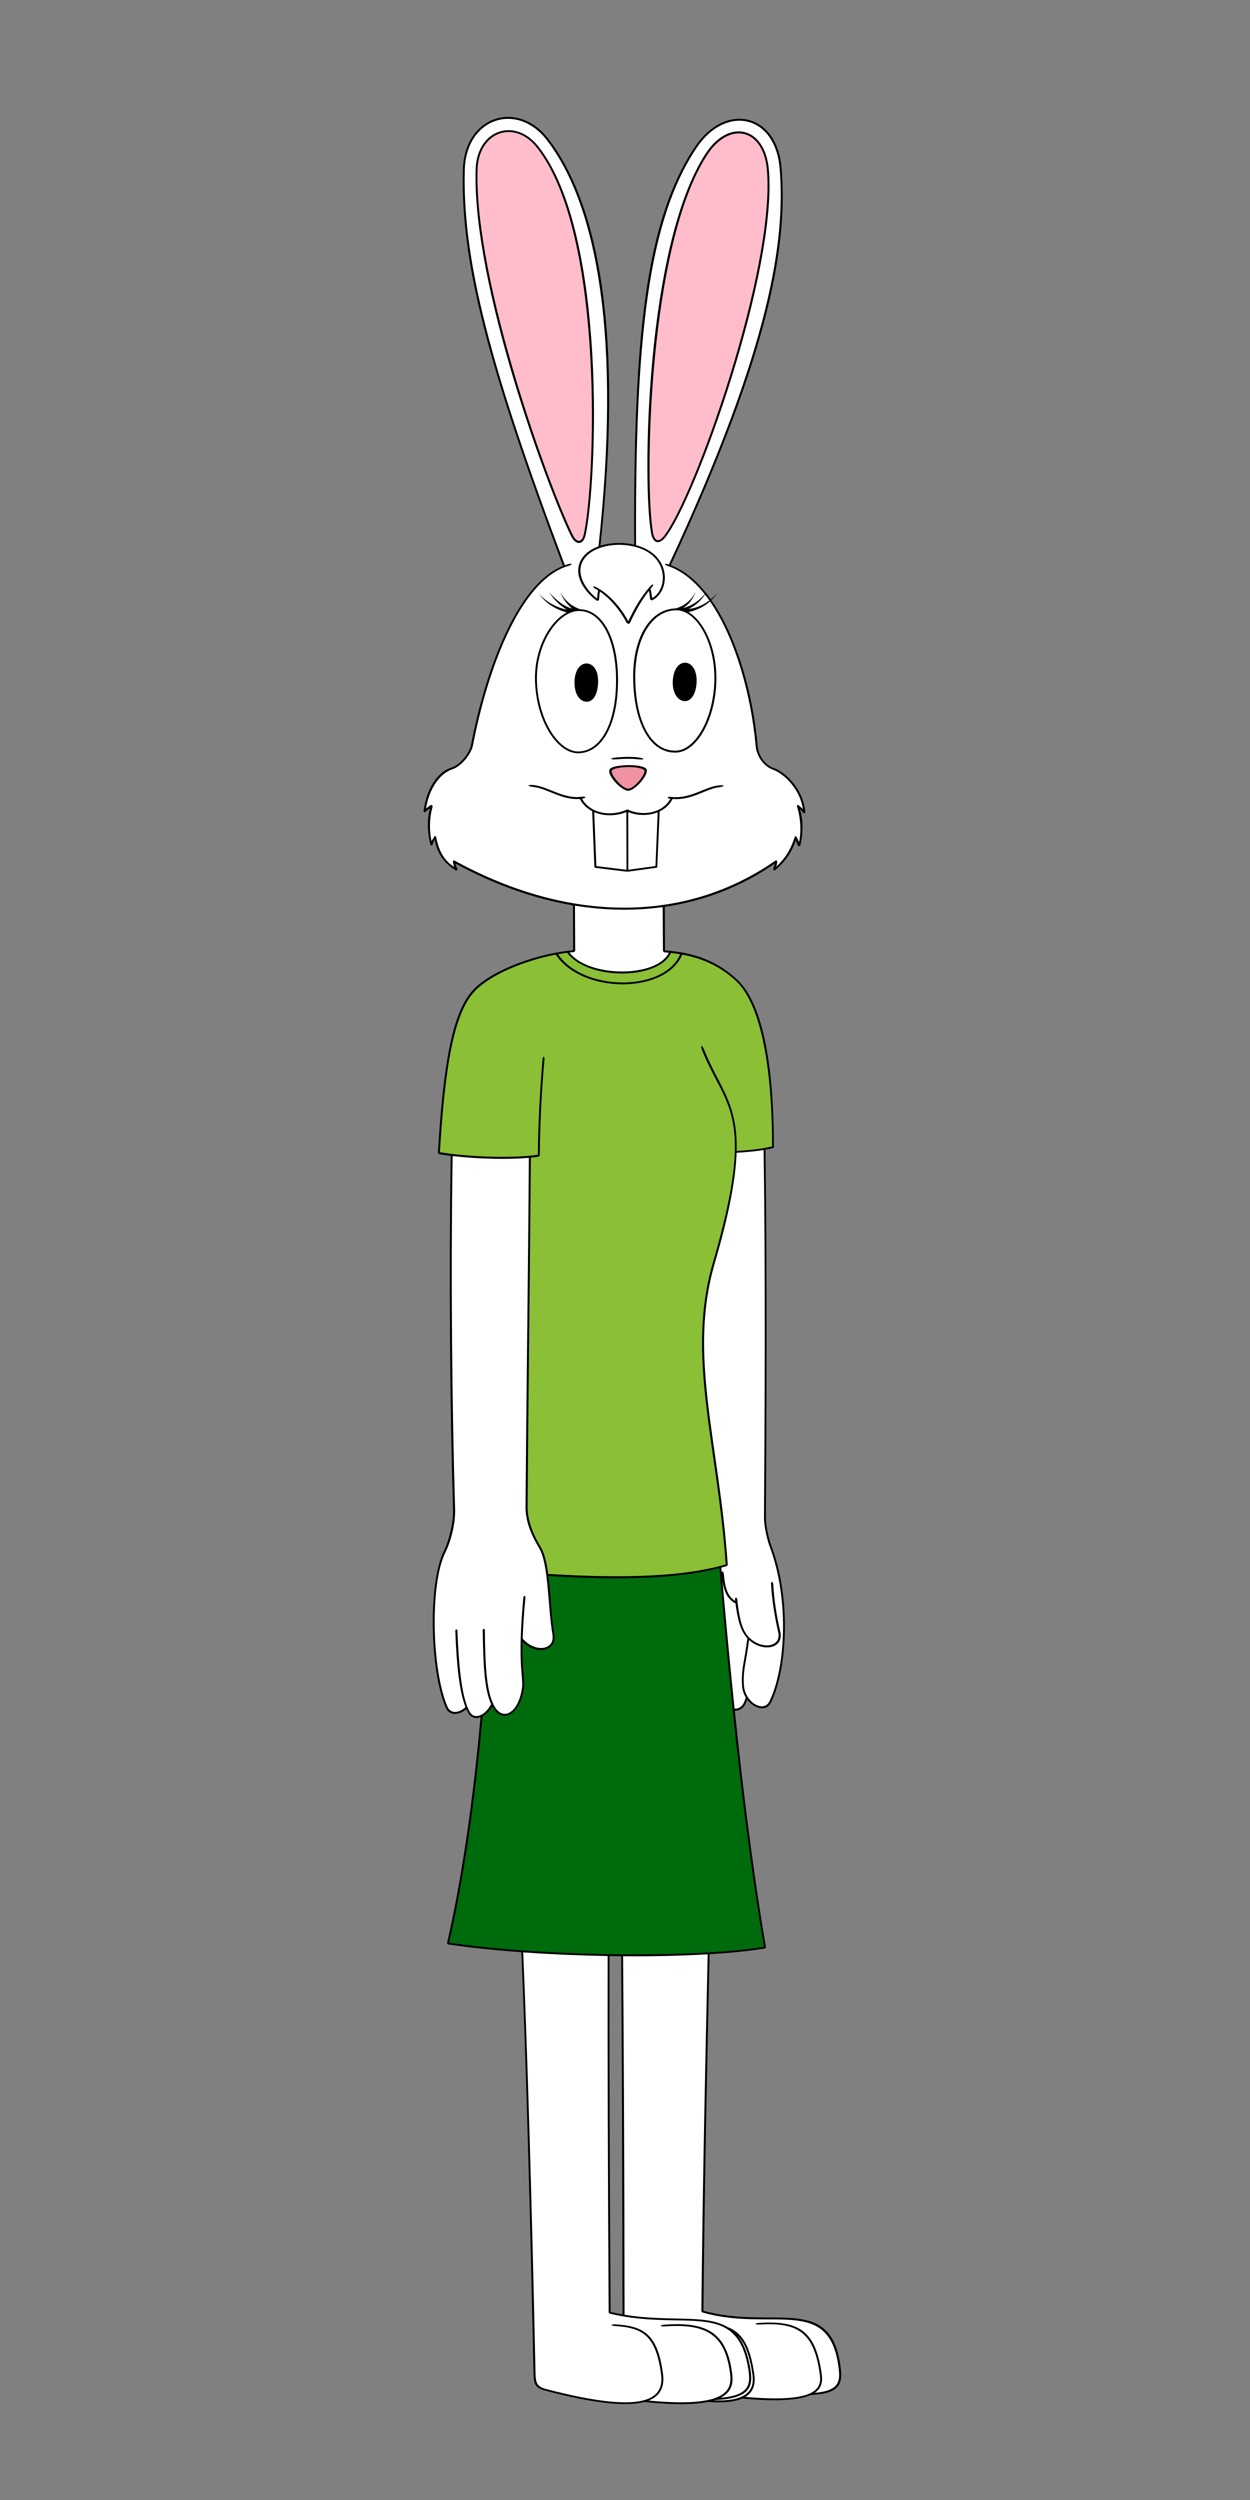 <?xml version="1.0" encoding="UTF-8" standalone="no"?>
<!-- Created with Inkscape (http://www.inkscape.org/) -->

<svg
   width="1000"
   height="2000"
   viewBox="0 0 1000 2000"
   version="1.1"
   id="svg1"
   xml:space="preserve"
   xmlns="http://www.w3.org/2000/svg"
   xmlns:svg="http://www.w3.org/2000/svg"><rect x="0" y="0" width="1000" height="2000" fill="#808080" stroke="none"/><defs
     id="defs1"><pattern
       id="EMFhbasepattern"
       patternUnits="userSpaceOnUse"
       width="6"
       height="6"
       x="0"
       y="0" /></defs><g
     id="CandyRabbit"
     style="fill-rule:evenodd;stroke-width:0;stroke-dasharray:none"><path
       id="Outline"
       style="fill:#000000;fill-opacity:1;fill-rule:evenodd;stroke:none;stroke-width:0;stroke-linecap:round;stroke-linejoin:round;stroke-dasharray:none;stroke-opacity:1"
       d="m 406.619,93.508 c -18.613,-0.066 -35.585,15.319 -36.316,42.246 -1.997,73.517 19.815,156.646 80.105,317.02 -38.578,15.264 -63.331,89.129 -73.574,143.076 -1.279,6.733 -8.688,16.016 -15.613,18.18 -10.924,3.413 -19.79,16.242 -22.314,34.197 -0.218,1.547 0.678,2.267 1.91,1.012 0.924,-0.942 1.783,-1.732 3.094,-2.406 -2.045,7.299 -2.398,16.905 0.197,28.205 0.408,1.777 1.754,1.797 2.186,-0.012 0.285,-1.196 0.785,-2.249 1.465,-3.305 1.644,9.034 5.749,17.615 16.459,24.363 1.197,0.754 2.083,0.103 1.539,-1.213 -0.534,-1.292 -0.978,-2.508 -1.275,-4.008 31.149,17.021 62.829,28.16 93.891,33.412 l 0.115,35.938 c -27.221,2.337 -63.85,15.046 -79.539,31.223 -17.783,18.337 -24.38,62.569 -28.648,130.375 -0.056,0.89 0.799,1.53 1.355,1.619 2.863,0.46 5.871,0.848 8.902,1.219 -1.51,94.394 -0.586,203.162 1.867,282.643 0.328,10.632 -3.122,24.889 -7.418,33.643 -12.872,26.225 -11.08,96.262 1.674,125.406 2.791,6.377 10.288,6.169 16.383,0.971 0.516,1.16 1.056,2.235 1.627,3.209 2.248,3.833 5.919,4.715 9.73,3.256 -6.275,68.639 -14.901,128.36 -26.777,180.609 -0.086,0.38 0.556,1.124 1.102,1.205 17.644,2.624 37.561,4.664 58.361,6.191 3.624,88.133 6.811,198.431 9.705,337.369 0.161,7.742 1.198,11.217 9.076,13.291 41.993,11.055 66.122,12.694 79.545,9.156 24.165,2.507 40.327,2.139 50.975,-0.059 12.961,0.996 21.733,-0.146 27.477,-2.695 29.821,2.754 46.115,1.042 54.729,-2.859 22.622,-0.947 25.304,-8.644 24.133,-19.973 -6.482,-62.695 -54.371,-31.685 -109.98,-47.404 1.019,-107.986 3.003,-199.425 4.898,-285.24 17.178,-1.045 32.399,-2.55 44.234,-4.566 0.501,-0.085 0.922,-0.667 0.848,-1.102 -9.709,-57.03 -17.673,-119.606 -24.887,-189.06 3.586,0.04 6.843,-1.798 8.682,-5.828 0.425,-0.931 0.826,-1.994 1.217,-3.133 5.655,7.583 15.46,9.83 19.053,2.439 12.967,-26.673 16.488,-82.622 0.273,-125.629 -1.863,-4.942 -4.404,-15.441 -4.361,-22.645 0.432,-73.561 1.047,-190.719 -0.348,-294.115 2.054,-0.37 4.003,-0.764 5.736,-1.203 0.536,-0.136 1.013,-0.481 1.012,-1.318 -0.059,-60.049 -7.524,-113.249 -29.414,-133.58 -16.426,-15.256 -34.759,-21.606 -57.719,-23.299 l -0.133,-34.889 c 31.576,-4.632 61.357,-16.127 87.896,-34.537 -0.376,1.439 -0.616,2.48 -1.037,3.721 -0.481,1.416 0.423,2.331 1.688,1.248 8.546,-7.317 13.431,-15.083 16.227,-23.629 0.628,1.216 1.033,2.398 1.43,3.631 0.463,1.438 1.954,1.568 2.312,0.023 2.429,-10.479 2.07,-20.846 -0.512,-28.846 1.009,0.916 1.734,1.767 2.377,2.777 0.948,1.49 2.129,0.908 1.953,-0.766 -1.901,-18.141 -15.556,-31.273 -25.609,-34.82 -6.843,-2.414 -11.81,-10.224 -12.432,-17.373 -3.522,-40.538 -16.257,-86.94 -37.023,-116.73 1.884,-1.796 3.516,-3.769 4.799,-5.869 -1.459,1.868 -3.252,3.624 -5.232,5.205 -1.26,-1.783 -2.553,-3.493 -3.871,-5.148 0.281,-0.474 0.552,-0.955 0.809,-1.449 -0.3,0.437 -0.613,0.868 -0.938,1.293 C 556.44,463.847 547.053,456.132 536.596,452.201 619.037,275.332 629.838,192.495 625.32,134.691 621.854,90.335 580.285,81.176 555.973,117.437 516.561,176.219 506.534,269.166 507.373,435.755 498.495,433.642 488.583,433.952 480.352,436.566 498.547,269.896 480.077,165.132 438.742,111.156 429.547,99.149 417.787,93.547 406.619,93.508 Z M 487.631,1564.865 c 3.11,0.049 6.213,0.102 9.299,0.129 0.55,76.474 0.906,169.539 1.041,286.473 -3.112,-0.545 -6.248,-1.135 -9.465,-1.895 -0.8,-117.097 -1.049,-206.561 -0.875,-284.707 z" /><path
       id="Fill1"
       style="fill:#ffffff;fill-opacity:1;fill-rule:evenodd;stroke:none;stroke-width:0;stroke-linecap:round;stroke-linejoin:round;stroke-dasharray:none;stroke-opacity:1"
       d="m 577.961,1264.672 c 3.133,35.811 6.352,69.754 9.721,102.299 3.039,0.101 5.8,-1.396 7.439,-4.873 0.543,-1.151 1.054,-2.499 1.537,-4.033 -1.659,-2.731 -2.808,-5.992 -3.037,-9.672 -0.82,-13.205 1.916,-18.617 4.26,-37.766 -5.002,-5.369 -7.721,-13.73 -9.496,-27.91 -6.091,-3.306 -8.934,-8.462 -10.424,-18.045 z" /><path
       id="Fill2"
       style="fill:#ffffff;fill-opacity:1;fill-rule:evenodd;stroke:none;stroke-width:0;stroke-linecap:round;stroke-linejoin:round;stroke-dasharray:none;stroke-opacity:1"
       d="m 610.904,920 c -6.208,1.035 -13.681,1.746 -21.639,2.217 -0.681,20.33 -5.561,47.709 -17.477,88.514 -21.547,73.785 3.755,143.787 10.387,240.777 0.057,0.83 -0.644,1.354 -1.461,1.596 -1.172,0.347 -2.438,0.656 -3.654,0.984 0.111,1.284 0.221,2.62 0.332,3.9 0.34,-1.501 1.516,-0.947 1.73,1.627 0.944,11.342 3.292,17.528 9.041,21.225 -0.058,-0.497 -0.118,-0.979 -0.174,-1.49 -0.171,-1.577 1.601,-1.596 1.771,-0.012 1.764,16.418 4.236,25.544 9.777,30.871 10.335,9.935 25.73,7.205 23.055,-4.311 -2.356,-10.143 -4.993,-24.722 -5.748,-38.18 -0.164,-2.916 1.607,-2.852 1.756,-0.107 0.726,13.373 3.31,28.082 5.596,37.691 3.192,13.417 -13.668,16.913 -24.932,6.693 -2.38,18.571 -4.897,23.766 -4.156,36.07 0.836,13.887 15.847,22.374 20.393,13.109 12.7,-25.885 16.323,-81.33 0.15,-124.106 -1.956,-5.175 -4.503,-15.982 -4.455,-23.148 0.491,-73.607 1.242,-190.581 -0.293,-293.922 z" /><path
       id="Fill3"
       style="fill:#ffffff;fill-opacity:1;fill-rule:evenodd;stroke:none;stroke-width:0;stroke-linecap:round;stroke-linejoin:round;stroke-dasharray:none;stroke-opacity:1"
       d="m 566.15,1563.459 c -20.385,1.197 -43.528,1.72 -67.676,1.541 0.617,76.559 1.038,169.713 1.166,286.801 35.998,5.956 64.639,-0.785 82.426,9.838 11.819,4.61 18.055,14.959 21.34,37.553 1.053,7.245 -0.127,14.104 -7.068,18.355 56.488,4.915 60.98,-6.519 59.562,-17.447 -4.503,-34.721 -18.038,-42.323 -48.408,-40.482 -3.845,0.233 -4.111,-1.058 -0.133,-1.303 31.524,-1.938 45.366,5.858 50.08,41.586 0.684,5.181 0.095,10.483 -5.693,14.369 18.251,-1.469 20.369,-8.222 19.354,-17.951 -6.398,-61.323 -53.414,-30.336 -108.705,-46.238 -0.817,-0.235 -1.321,-0.529 -1.312,-1.379 1.118,-108.338 3.148,-199.66 5.068,-285.242 z" /><path
       id="Fill4"
       style="fill:#ffffff;fill-opacity:1;fill-rule:evenodd;stroke:none;stroke-width:0;stroke-linecap:round;stroke-linejoin:round;stroke-dasharray:none;stroke-opacity:1"
       d="m 590.172,1868.65 c 4.862,6.038 8.347,14.772 10.287,27.506 2.059,13.509 -0.789,22.681 -28.352,23.877 -0.244,0.082 -0.514,0.155 -0.766,0.234 28.041,1.069 32.277,-9.605 30.59,-20.848 -2.32,-15.466 -5.938,-24.942 -11.76,-30.77 z" /><path
       id="Fill5"
       style="fill:#ffffff;fill-opacity:1;fill-rule:evenodd;stroke:none;stroke-width:0;stroke-linecap:round;stroke-linejoin:round;stroke-dasharray:none;stroke-opacity:1"
       d="m 418.572,1561.893 c 3.652,88.128 6.898,198.357 9.85,337.047 0.155,7.296 1.357,10.402 8.029,12.154 84.192,22.11 94.999,6.229 92.334,-12.373 -4.252,-29.685 -13.984,-36.457 -36.457,-37.875 -4.29,-0.271 -3.948,-1.565 0.234,-1.328 23.152,1.313 33.534,8.633 37.766,38.908 1.302,9.312 -0.62,17.784 -11.443,22.016 61.964,5.897 66.84,-7.885 65.215,-21.125 -3.898,-31.758 -18.987,-40.468 -51.895,-38.195 -4.657,0.322 -4.899,-1.064 -0.232,-1.41 33.707,-2.502 49.684,6.598 53.785,39.408 0.894,7.154 -0.073,14.399 -9.242,19.08 22.141,-1.841 24.078,-10.044 22.289,-21.887 -8.742,-57.859 -50.302,-30.906 -110.598,-45.307 -0.724,-0.173 -1.274,-0.634 -1.277,-1.111 -0.701,-117.58 -0.947,-207.017 -0.801,-285.055 -22.543,-0.384 -45.52,-1.36 -67.557,-2.947 z" /><path
       id="Fill6"
       style="fill:#006b0c;fill-opacity:1;fill-rule:evenodd;stroke:none;stroke-width:0;stroke-linecap:round;stroke-linejoin:round;stroke-dasharray:none;stroke-opacity:1"
       d="m 575.492,1254.51 c -31.029,8.05 -76.403,10.117 -136.711,6.295 1.87,14.993 2.282,32.871 4.68,46.635 2.411,13.84 -14.581,17.013 -25.371,6.016 -0.529,23.718 1.919,30.607 1.09,36.857 -2.626,19.788 -15.585,28.675 -23.76,17.305 -0.571,-0.794 -1.102,-1.652 -1.602,-2.559 -2.224,3.658 -4.949,6.369 -7.705,7.91 -6.251,68.903 -14.823,128.605 -26.811,181.15 76.946,11.424 199.104,12.234 251.898,3.293 -14.843,-86.838 -25.594,-185.149 -35.709,-302.902 z" /><path
       id="Fill7"
       style="fill:#ffffff;fill-opacity:1;fill-rule:evenodd;stroke:none;stroke-width:0;stroke-linecap:round;stroke-linejoin:round;stroke-dasharray:none;stroke-opacity:1"
       d="m 362.111,924.861 c -1.508,94.376 -0.432,203.114 1.979,282.359 0.344,11.316 -3.162,25.524 -7.82,34.881 -12.516,25.139 -10.725,95.041 1.812,123.414 2.468,5.585 8.945,5.118 14.303,0.188 -4.919,-12.411 -7.186,-33.814 -8.137,-61.102 -0.049,-1.394 1.63,-1.318 1.676,-0.109 1.153,30.773 3.826,54.546 9.873,65.019 3.739,6.477 12.011,3.144 17.145,-6.176 -5.674,-12.051 -6.333,-32.518 -6.773,-59.398 -0.018,-1.122 1.712,-1.111 1.723,0.08 0.257,29.686 1.34,52.055 8.682,62.522 7.312,10.424 18.621,2.163 21.039,-16.436 1.147,-8.824 -3.879,-18.092 1.047,-71.887 0.199,-2.168 1.86,-2.039 1.648,0.182 -1.268,13.328 -1.903,23.932 -2.162,32.488 9.879,11.508 25.95,9.314 23.812,-3.242 -3.823,-22.456 -3.025,-56.373 -10.684,-69.117 -7.128,-11.861 -10.916,-22.366 -10.844,-33.031 0.558,-82.362 2.071,-187.869 2.65,-279.215 -15.293,1.399 -39.578,1.069 -60.969,-1.42 z" /><path
       id="Fill8"
       style="fill:#ffffff;fill-opacity:1;fill-rule:evenodd;stroke:none;stroke-width:0;stroke-linecap:round;stroke-linejoin:round;stroke-dasharray:none;stroke-opacity:1"
       d="m 459.969,724.523 0.195,35.807 c 0.003,0.607 -0.646,1.29 -1.256,1.342 -1.082,0.091 -2.205,0.226 -3.318,0.352 15.303,20.15 69.888,20.233 79.471,0.172 -1.069,-0.101 -2.139,-0.2 -3.225,-0.277 -0.659,-0.047 -1.47,-0.609 -1.475,-1.492 l -0.211,-34.756 c -22.662,3.141 -46.23,2.75 -70.182,-1.146 z" /><path
       id="Fill9"
       style="fill:#8abf36;fill-opacity:1;fill-rule:evenodd;stroke:none;stroke-width:0;stroke-linecap:round;stroke-linejoin:round;stroke-dasharray:none;stroke-opacity:1"
       d="m 545.811,763.688 c -13.417,31.801 -80.238,31.601 -101.189,0.016 -24.227,4.635 -51.782,15.623 -64.646,29.07 -17.146,17.922 -23.999,61.524 -28.062,129.021 27.003,4.421 63.135,4.595 78.396,1.963 0.156,-23.473 1.417,-48.051 3.709,-76.402 0.208,-2.57 1.776,-2.579 1.555,-0.031 -2.486,28.545 -3.516,52.746 -3.756,76.711 -0.006,0.585 -0.559,1.195 -1.135,1.297 -1.745,0.309 -3.785,0.574 -6.01,0.805 -0.648,91.294 -2.091,197.173 -2.58,279.318 -0.061,10.256 3.753,20.934 10.518,32.166 3.042,5.051 4.771,12.742 5.951,21.52 63.811,3.971 110.673,1.679 142.01,-7.617 -6.647,-96.18 -32.035,-166.887 -10.328,-241.215 35.324,-120.954 9.832,-123.975 -8.551,-170.016 -1.692,-4.237 -0.111,-4.924 1.621,-0.559 11.836,29.827 26.918,42.07 25.99,81.039 11.146,-0.637 21.204,-1.836 28.355,-3.66 0.097,-59.143 -7.991,-112.931 -28.979,-132.48 -12.306,-11.462 -26.532,-17.916 -42.869,-20.945 z" /><path
       id="Fill10"
       style="fill:#8abf36;fill-opacity:1;fill-rule:evenodd;stroke:none;stroke-width:0;stroke-linecap:round;stroke-linejoin:round;stroke-dasharray:none;stroke-opacity:1"
       d="m 453.732,762.223 c -2.368,0.301 -4.808,0.701 -7.275,1.143 20.173,29.995 84.815,30.302 97.688,0.012 -2.401,-0.407 -4.852,-0.737 -7.344,-1.006 -10.324,21.994 -66.764,21.875 -83.068,-0.148 z" /><path
       style="fill:#ffbdcb;fill-opacity:1;fill-rule:evenodd;stroke:none;stroke-width:0;stroke-linecap:round;stroke-linejoin:round;stroke-dasharray:none;stroke-opacity:1"
       d="m 522.354,425.833 c 1.268,7.335 4.588,8.303 8.834,2.914 23.948,-30.396 89.078,-212.873 82.356,-292.739 -2.799,-33.255 -29.898,-39.346 -47.631,-12.301 -47.549,72.517 -50.286,263.219 -43.559,302.126 z"
       id="Fill11" /><path
       style="fill:#ffbdcb;fill-opacity:1;fill-rule:evenodd;stroke:none;stroke-width:0;stroke-linecap:round;stroke-linejoin:round;stroke-dasharray:none;stroke-opacity:1"
       d="m 458.194,427.871 c 3.29,6.63 7.309,6.336 8.816,-0.329 9.028,-39.932 17.228,-240.383 -37.71,-309.688 -17.774,-22.423 -46.365,-12.586 -47.265,17.788 -2.674,90.228 57.608,254.842 76.159,292.229 z"
       id="Fill12" /><path
       id="Fill13"
       style="fill:#ffffff;fill-opacity:1;fill-rule:evenodd;stroke:none;stroke-width:0;stroke-linecap:round;stroke-linejoin:round;stroke-dasharray:none;stroke-opacity:1"
       d="m 540.7,488.21 c -19.017,0.345 -32.796,22.25 -32.513,54.383 0.305,34.696 12.767,58.712 32.772,57.925 15.959,-0.628 30.832,-27.812 30.55,-58.956 -0.265,-29.299 -14.991,-53.639 -30.809,-53.352 z m 7.528,41.956 c -5.045,-0.137 -9.636,4.979 -10.022,15.032 -0.384,10.02 4.683,15.617 9.63,15.741 4.747,0.118 9.053,-5.383 9.453,-15.222 0.415,-10.211 -4.312,-15.422 -9.061,-15.551 z" /><path
       id="Fill14"
       style="fill:#ffffff;fill-opacity:1;fill-rule:evenodd;stroke:none;stroke-width:0;stroke-linecap:round;stroke-linejoin:round;stroke-dasharray:none;stroke-opacity:1"
       d="m 462.712,488.804 c -16.133,0.499 -33.552,25.254 -33.189,54.584 0.399,32.2 17.325,58.007 33.181,57.799 18.524,-0.243 30.812,-24.154 30.115,-59.589 -0.628,-31.899 -12.827,-53.328 -30.107,-52.794 z m 6.626,41.966 c -4.838,-0.098 -9.49,4.878 -9.719,14.613 -0.248,10.521 4.599,15.815 9.554,16.012 4.961,0.197 9.019,-5.068 9.319,-15.706 0.281,-9.953 -4.397,-14.823 -9.154,-14.919 z" /><path
       style="fill:#f092a1;fill-opacity:1;fill-rule:evenodd;stroke:none;stroke-width:0;stroke-linecap:round;stroke-linejoin:round;stroke-dasharray:none;stroke-opacity:1"
       d="m 489.594,616.222 c -2.253,2.38 8.069,14.741 13.033,14.741 4.88,0 14.846,-12.701 12.718,-14.829 -3.547,-3.547 -22.715,-3.119 -25.751,0.088 z"
       id="Fill15" /><path
       id="Fill16"
       style="fill:#ffffff;fill-opacity:1;fill-rule:evenodd;stroke:none;stroke-width:0;stroke-linecap:round;stroke-linejoin:round;stroke-dasharray:none;stroke-opacity:1"
       d="m 406.523,95.088 c -17.853,-0.036 -34.023,14.869 -34.691,40.684 -1.879,72.576 20.093,157.47 80.057,316.469 0.905,-0.32 1.81,-0.646 2.73,-0.9 3.277,-0.907 3.669,0.317 0.486,1.23 -40.548,11.639 -66.077,88.16 -76.67,143.547 -1.363,7.125 -9.329,16.982 -16.707,19.4 -10.338,3.388 -18.519,16.04 -20.93,31.389 1.258,-1.063 2.181,-1.791 3.303,-2.57 1.305,-0.907 2.274,0.026 1.867,1.457 -2.377,8.356 -2.623,17.814 -0.791,27.143 0.606,-1.079 1.338,-2.083 1.967,-3.186 0.767,-1.344 1.455,-1.449 1.793,0.168 2.045,9.784 5.716,18.229 14.393,23.607 -0.468,-1.413 -0.821,-2.531 -0.922,-3.557 -0.141,-1.428 0.286,-2.002 1.668,-1.246 90.967,49.764 183.931,49.994 255.861,0.029 1.296,-0.9 1.879,-0.358 1.766,1.125 -0.101,1.322 -0.35,2.536 -0.91,3.629 6.701,-5.954 11.701,-13.542 14.73,-23.33 0.469,-1.514 1.311,-1.594 2.131,0.033 0.623,1.238 1.055,2.379 1.562,3.539 1.842,-8.039 1.384,-18.81 -1.533,-28.275 -0.454,-1.473 0.379,-1.985 1.695,-0.873 1.125,0.951 1.95,1.775 2.924,2.773 -1.93,-15.132 -14.367,-28.237 -24.244,-31.779 -7.366,-2.642 -12.851,-11.048 -13.52,-18.643 -3.521,-40.01 -16.035,-86.165 -36.527,-115.797 -4.791,4.179 -10.97,7.256 -17.234,8.512 12.288,7.353 22.048,27.726 22.312,51.562 0.364,32.772 -15.221,60.132 -31.988,60.836 -20.84,0.875 -34.13,-23.424 -34.576,-59.41 -0.417,-33.625 14.303,-55.576 34.08,-55.922 0.046,-8.1e-4 0.092,0.004 0.139,0.004 8.305,-2.675 12.871,-7.575 15.814,-13.406 -2.658,7.273 -6.916,11.287 -10.105,13.125 5.982,-1.252 12.622,-5.537 17.285,-11.094 -8.558,-10.824 -18.353,-18.826 -29.344,-22.535 -3.55,-1.198 -3.08,-2.457 0.424,-1.299 0.103,0.034 0.202,0.081 0.305,0.115 82.05,-175.916 93.102,-260.091 88.609,-316.723 -3.422,-43.14 -43.07,-51.602 -66.451,-16.625 -38.818,58.071 -49.179,152.23 -48.436,317.842 6.486,1.766 12.318,4.854 16.377,9.322 11.586,12.754 6.51,29.989 -3.312,34.668 -0.769,0.367 -1.701,-0.239 -1.775,-0.918 -0.262,-2.392 -0.573,-4.532 -1.016,-6.535 -5.664,7.106 -10.913,16.359 -14.963,25.318 -0.606,1.341 -2.291,1.334 -2.967,0.021 -4.86,-9.441 -12.972,-19.154 -21.266,-24.771 -0.318,1.959 -0.544,4.01 -0.676,6.283 -0.052,0.901 -1.297,1.439 -2.053,0.875 -9.994,-7.461 -19.654,-21.2 -11.703,-33.594 2.818,-4.392 7.587,-7.641 13.305,-9.719 C 496.823,271.3 478.319,165.37 437.492,112.158 428.554,100.508 417.235,95.109 406.523,95.088 Z m 0.205,9.047 c 8.127,-0.032 16.78,4.046 23.791,12.838 55.844,70.031 47.032,270.403 37.984,311.045 -1.858,8.344 -7.939,8.466 -11.754,0.688 -18.77,-38.276 -78.973,-201.332 -76.246,-292.988 0.597,-20.063 12.68,-31.529 26.225,-31.582 z m 183.213,0.99 c 12.484,-0.58 23.423,10.178 25.168,30.697 6.889,80.986 -58.684,263.331 -82.596,293.717 -5.318,6.758 -10.203,5.227 -11.715,-3.322 -6.928,-39.166 -4.673,-229.436 43.795,-303.473 7.54,-11.518 16.806,-17.222 25.348,-17.619 z M 439.297,473.623 c 5.329,6.469 12.228,11.689 18.375,13.279 -2.044,-1.816 -6.764,-6.144 -9.459,-12.984 3.116,5.417 7.67,10.51 15.82,13.445 17.5,0.588 29.764,21.955 30.365,54.055 0.689,36.761 -12.148,60.857 -31.66,61.209 -16.809,0.303 -34.292,-26.028 -34.744,-59.16 -0.343,-25.098 11.851,-46.273 25.389,-53.477 -9.805,-2.787 -17.213,-7.875 -22.205,-14.967 5.806,6.61 14.323,11.205 22.482,12.686 -4.16,-2.186 -9.837,-6.7 -14.363,-14.086 z m 63.271,131.859 c 2.883,-0.01 5.532,0.126 7.783,0.424 6.018,0.796 5.73,2.183 -0.059,1.529 -4.681,-0.529 -10.557,-0.548 -16.834,0.006 -5.932,0.523 -6.1,-0.976 -0.07,-1.512 3.181,-0.283 6.297,-0.438 9.18,-0.447 z m 0.998,6.635 c 5.886,0.033 11.555,0.901 13.316,2.777 3.432,3.655 -8.654,17.584 -14.17,17.707 -5.87,0.131 -18.48,-13.774 -14.631,-17.623 1.861,-1.861 8.814,-2.898 15.484,-2.861 z m -78.887,15.846 c 0.713,-0.008 1.632,0.043 2.754,0.17 11.235,1.275 23.631,11.277 37.736,9.279 3.895,-0.552 4.303,1.001 0.404,1.57 7.277,12.586 23.69,14.108 35.596,8.85 0.521,-0.23 0.959,-0.257 1.447,-0.027 10.538,4.958 26.974,3.384 33.658,-8.775 -3.128,-0.458 -2.752,-1.911 0.518,-1.516 15.357,1.859 26.389,-7.681 37.67,-9.125 5.757,-0.737 5.999,0.748 0.238,1.508 -10.407,1.372 -21.166,10.467 -36.643,9.316 -2.323,4.558 -6.01,7.818 -10.328,9.904 l -1.902,44.346 c -0.023,0.546 -0.067,0.658 -0.809,0.76 l -22.018,3.02 c -0.747,0.102 -1.409,0.143 -2.188,0.047 l -24.459,-3.008 c -0.424,-0.052 -0.827,-0.321 -0.85,-0.891 l -1.764,-44.473 c -4.069,-2.135 -7.55,-5.347 -9.93,-9.744 -14.06,1.126 -26.193,-8.375 -36.58,-9.52 -4.876,-0.537 -5.644,-1.655 -2.553,-1.691 z" /><path
       id="Fill17"
       style="fill:#ffffff;fill-opacity:1;fill-rule:evenodd;stroke:none;stroke-width:0;stroke-linecap:round;stroke-linejoin:round;stroke-dasharray:none;stroke-opacity:1"
       d="m 563.979,475.662 c -3.939,5.923 -9.54,9.994 -13.176,11.445 4.978,-0.169 11.382,-2.802 16.703,-6.721 -1.148,-1.634 -2.33,-3.198 -3.527,-4.725 z" /><path
       id="Fill18"
       style="fill:#ffffff;fill-opacity:1;fill-rule:evenodd;stroke:none;stroke-width:0;stroke-linecap:round;stroke-linejoin:round;stroke-dasharray:none;stroke-opacity:1"
       d="m 502.6,649.637 0.043,46.174 21.74,-2.994 1.766,-42.998 c -7.51,3.042 -16.537,2.79 -23.549,-0.182 z" /><path
       id="Fill19"
       style="fill:#ffffff;fill-opacity:1;fill-rule:evenodd;stroke:none;stroke-width:0;stroke-linecap:round;stroke-linejoin:round;stroke-dasharray:none;stroke-opacity:1"
       d="m 501.076,649.686 c -8.076,3.245 -17.801,3.496 -25.715,0.008 l 1.732,43.197 24.119,2.938 z" /><path
       id="Fill20"
       style="fill:#ffffff;fill-opacity:1;fill-rule:evenodd;stroke:none;stroke-width:0;stroke-linecap:round;stroke-linejoin:round;stroke-dasharray:none;stroke-opacity:1"
       d="m 496.121,435.861 c -12.152,-0.176 -24.14,3.866 -29.215,11.814 -7.173,11.235 1.964,24.415 10.764,31.248 0.168,-2.326 0.411,-4.498 0.783,-6.633 -0.641,-0.395 -1.282,-0.768 -1.922,-1.109 -2.993,-1.596 -2.386,-2.868 0.725,-1.254 9.932,5.154 19.662,16.181 25.365,27.088 4.718,-10.208 10.394,-19.88 17.303,-27.639 2.726,-3.061 3.779,-2.078 1.08,1.023 -0.198,0.227 -0.395,0.466 -0.592,0.699 0.62,2.357 1.019,4.746 1.283,7.344 8.52,-4.103 13.001,-20.41 2.344,-32.055 -6.345,-6.933 -17.196,-10.372 -27.918,-10.527 z" /></g></svg>
